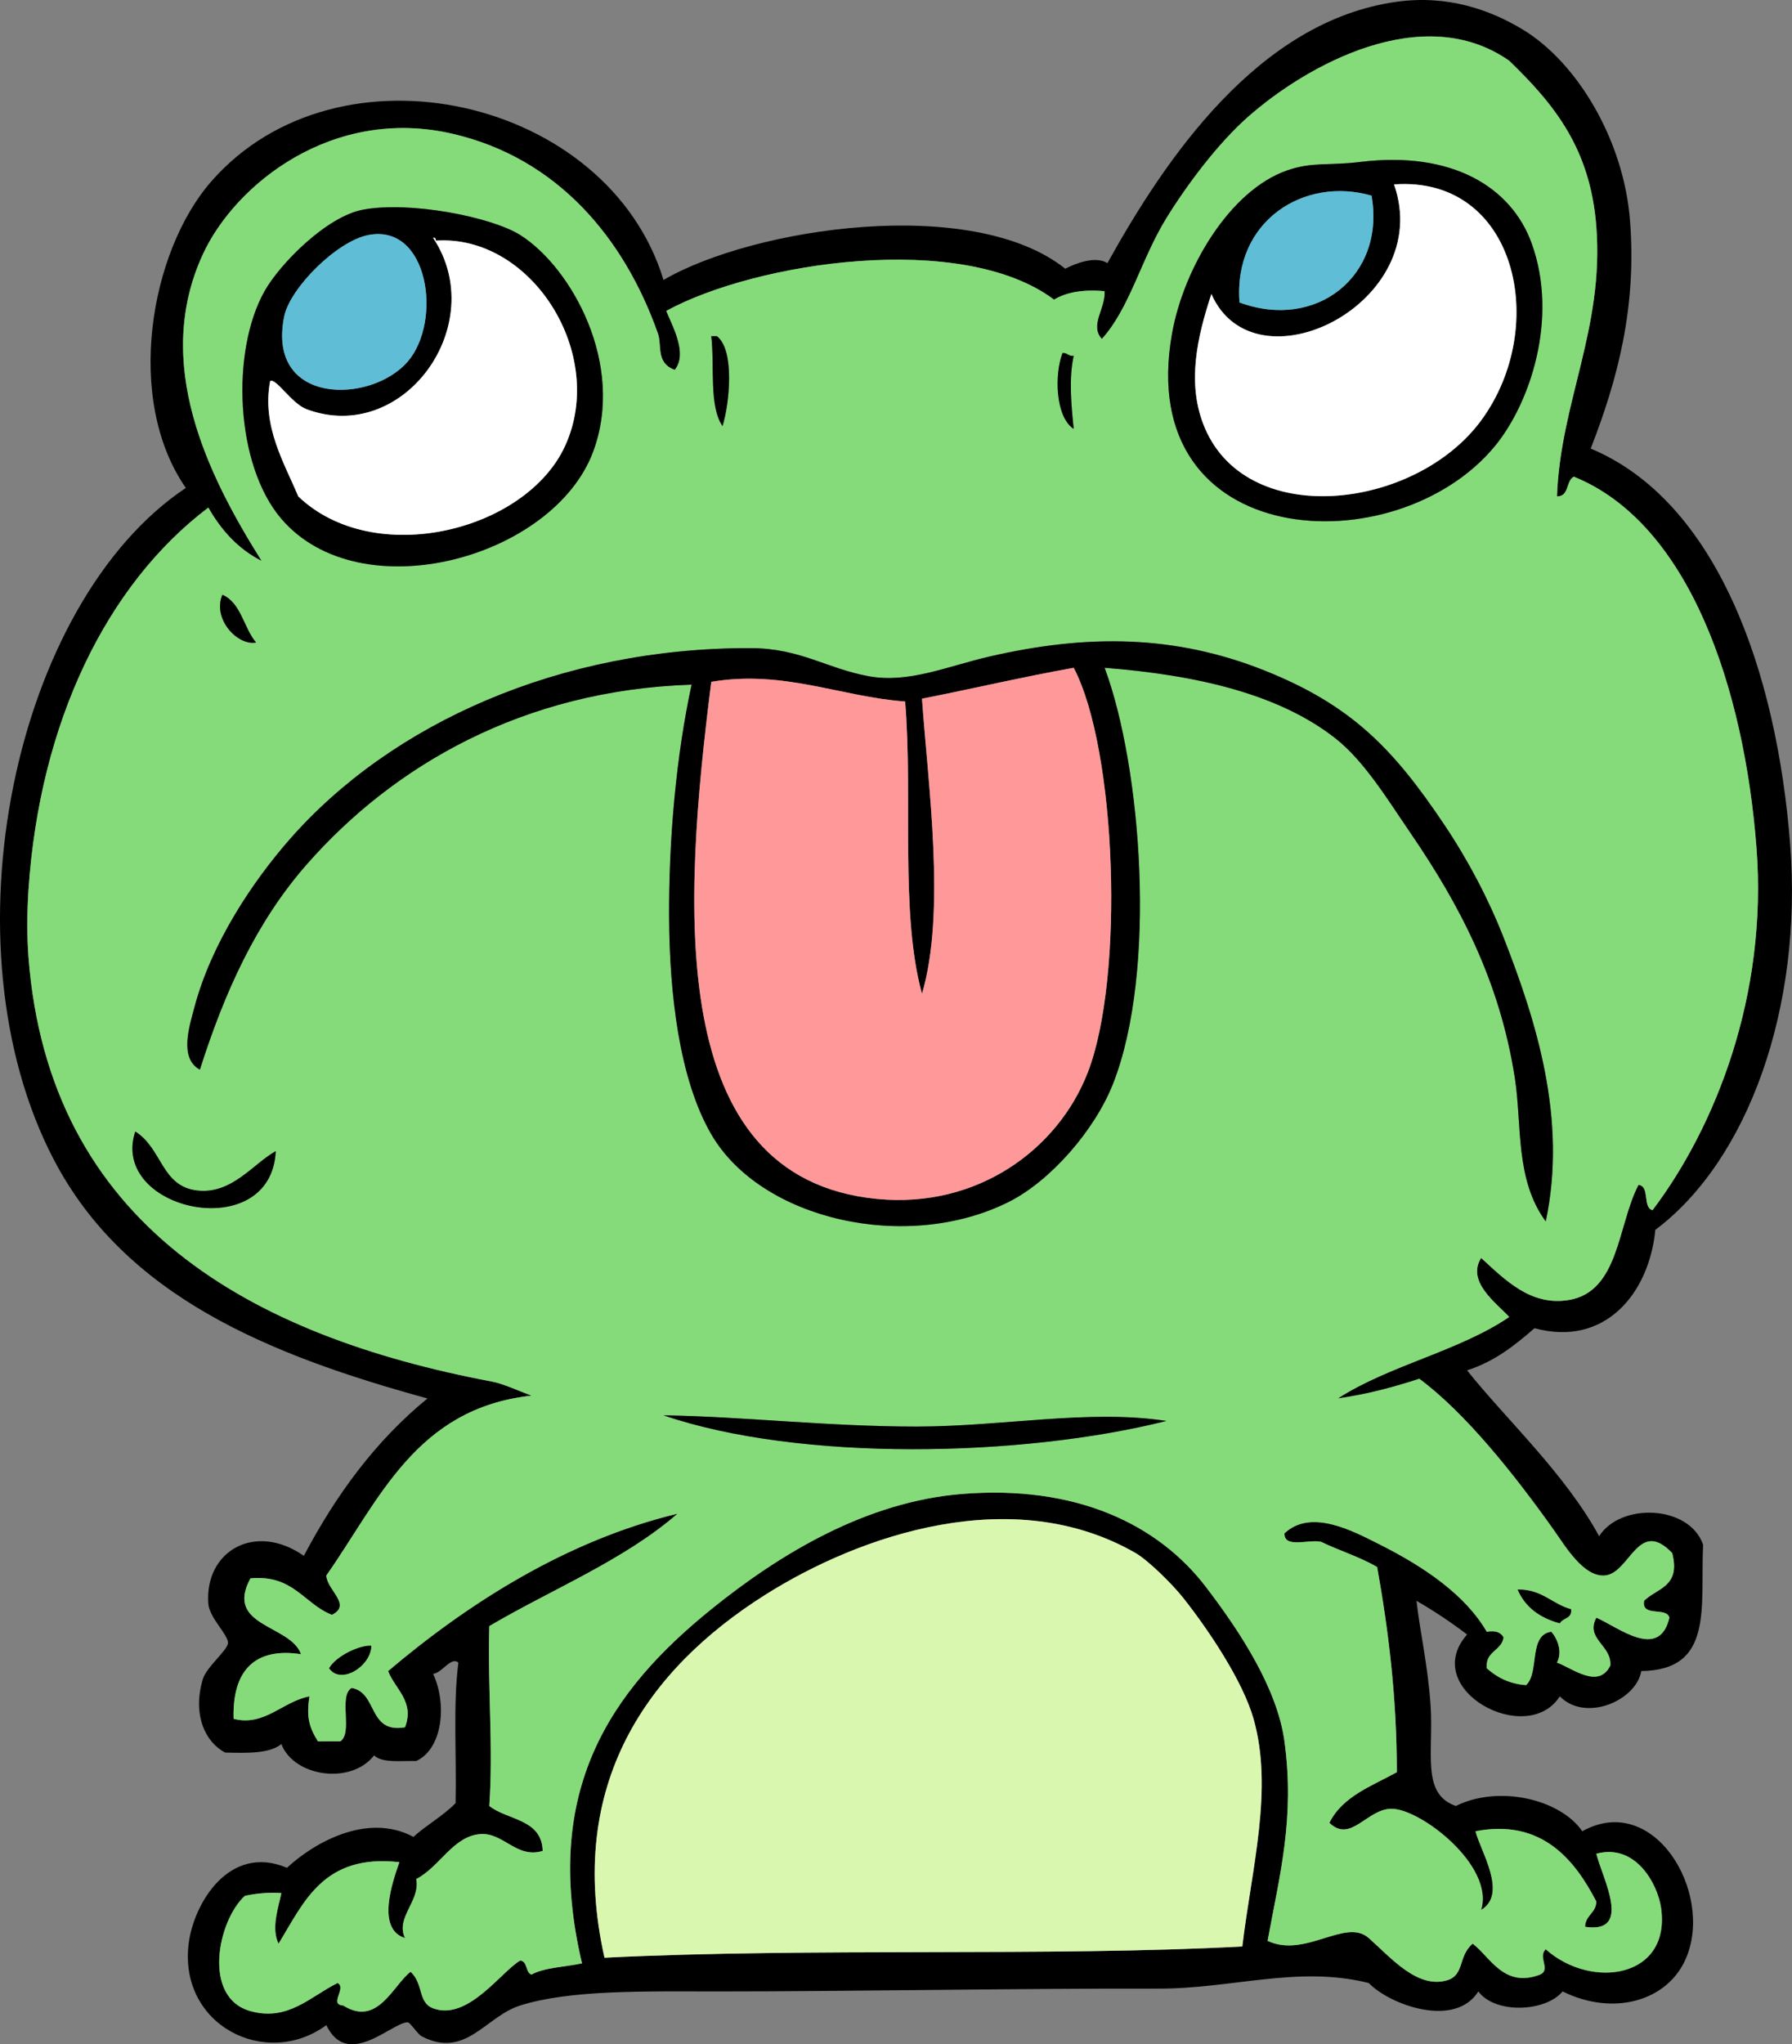 <?xml version="1.0" encoding="UTF-8"?><svg xmlns="http://www.w3.org/2000/svg" xmlns:xlink="http://www.w3.org/1999/xlink" height="3344.6" preserveAspectRatio="xMidYMid meet" version="1.0" viewBox="0.0 0.0 2932.5 3344.6" width="2932.5" zoomAndPan="magnify"><rect x="0.0" y="0.0" width="2932.5" height="3344.6" fill="#808080" stroke="none"/><defs><clipPath id="a"><path d="M 0 0 L 2932.469 0 L 2932.469 3344.648 L 0 3344.648 Z M 0 0"/></clipPath></defs><g><g clip-path="url(#a)" id="change1_11"><path d="M 2051.336 2812.223 C 2033.578 2749.711 1977.309 2666.262 1936.398 2614.512 C 1918.648 2592.07 1879.328 2553.102 1858.23 2540.941 C 1658.32 2425.711 1408.289 2510.5 1251.301 2609.91 C 1060.57 2730.691 925.309 2918.531 989.207 3203.051 C 1330.449 3186.219 1717.727 3201.559 2032.957 3184.66 C 2048.238 3056.602 2084.113 2927.512 2051.336 2812.223 Z M 2612.293 370.688 C 2602.484 243.512 2544.152 171.344 2469.75 99.406 C 2328.703 0.629 2138.223 106.566 2042.148 191.371 C 1994.027 233.867 1943.656 300.43 1908.809 356.898 C 1867.109 424.469 1848.996 504.082 1803.059 554.621 C 1782.719 531.844 1808.496 506.688 1807.648 476.441 C 1772.219 473.199 1744.988 478.168 1724.891 490.25 C 1574.238 377.273 1236.391 428.816 1090.371 508.637 C 1099.977 532.91 1126.168 578.629 1104.156 605.199 C 1072.699 593.605 1083.707 565.598 1076.566 545.426 C 1021.098 388.641 911.645 258.613 740.922 218.969 C 544.16 173.254 384.473 301.641 331.703 416.672 C 250.516 593.648 338.168 774.688 428.262 917.848 C 389.574 898.293 362.062 867.574 340.898 830.496 C 174.102 956.648 64.973 1182.336 46.629 1455.82 C 44.285 1490.723 43.941 1531.293 46.629 1566.172 C 80.336 2003.852 410.598 2185.98 805.289 2260.461 C 823.414 2263.883 846.996 2274.871 869.66 2283.449 C 680.359 2304.121 620.641 2454.379 534.012 2577.723 C 535.066 2601.66 576.316 2625.551 543.203 2642.102 C 496.984 2623.949 480.504 2576.051 409.867 2582.332 C 366.707 2661.711 475.555 2657.812 492.629 2706.469 C 416.453 2694.859 379.969 2733.633 382.277 2812.223 C 433.105 2825.07 462.27 2783.832 506.426 2775.441 C 501.051 2809.75 506.012 2825.93 520.215 2849 C 532.477 2849 544.742 2849 557 2849 C 577.879 2834.629 553.324 2774.82 575.391 2761.648 C 618.531 2769.078 601.594 2836.598 662.754 2826.02 C 679.047 2783.77 646.016 2763.172 635.172 2734.051 C 765.387 2623.641 927.117 2520.23 1108.758 2476.57 C 1021.008 2552.812 903.977 2599.781 800.695 2660.492 C 797.852 2765.918 807.406 2856.988 800.695 2954.762 C 830.727 2978.371 886.824 2975.918 888.059 3028.332 C 845.828 3041.391 824.137 2998.551 786.898 3000.738 C 741.828 3003.391 719.727 3054.598 681.148 3074.309 C 688.285 3110.168 646.695 3137.262 662.754 3170.859 C 615.293 3156.199 642.316 3078.711 653.559 3046.719 C 529.293 3032.801 497.742 3111.609 455.848 3180.059 C 443.25 3155.129 455.863 3119.93 460.441 3097.301 C 437.582 3095.891 418.258 3098.02 400.672 3101.891 C 356.266 3142.359 330.598 3268.441 409.867 3290.41 C 471.375 3307.461 507.34 3266.871 552.402 3244.43 C 567.922 3252.488 537.512 3279.809 561.602 3281.219 C 617.996 3316.809 643.117 3247.988 671.949 3226.039 C 693.57 3246.25 683.531 3276.379 708.73 3285.809 C 765.34 3307 819.371 3226.582 851.273 3207.648 C 863.691 3209.02 859.52 3226.988 869.66 3230.641 C 891.531 3218.789 924.793 3218.332 952.43 3212.25 C 885.098 2928.129 1001.297 2764.289 1163.938 2632.902 C 1278.719 2540.16 1418.949 2457.043 1573.16 2444.383 C 1761.34 2428.941 1895.238 2494.27 1973.18 2596.121 C 2031.129 2671.852 2090.27 2763.582 2101.926 2849 C 2119.102 2975.02 2094.25 3066.848 2074.348 3175.461 C 2135.844 3204.43 2202.016 3137.379 2239.855 3170.859 C 2275.926 3202.77 2319.59 3254.77 2368.609 3239.832 C 2396.742 3231.262 2385.969 3200.09 2409.996 3180.059 C 2439.195 3202.488 2461.152 3253.102 2520.328 3230.641 C 2538.406 3222.379 2515.895 3201.949 2529.52 3189.262 C 2604.27 3255.98 2735.656 3236.5 2718.051 3120.289 C 2712.406 3082.98 2677.012 3015.43 2612.293 3032.918 C 2622.207 3073.082 2672.496 3164.352 2593.891 3152.469 C 2594.484 3133.129 2611.699 3130.43 2612.293 3111.09 C 2577.246 3043.551 2523.387 2975.121 2414.574 2996.141 C 2422.617 3028.539 2467.941 3098.711 2423.785 3124.891 C 2446.027 3052.602 2324.207 2958.789 2276.645 2959.359 C 2236.898 2959.832 2210.203 3016.199 2175.484 2982.352 C 2196.742 2939.223 2244.266 2922.379 2285.836 2899.582 C 2285.859 2776.961 2272.191 2668.012 2253.664 2563.93 C 2225.777 2547.371 2191.656 2537.039 2161.695 2522.551 C 2141.566 2518.16 2101.332 2533.871 2101.926 2508.762 C 2145.652 2467.492 2214.781 2505.301 2258.238 2527.141 C 2330.711 2563.578 2398.055 2609.43 2432.98 2669.68 C 2447.855 2667.07 2456.105 2671.082 2460.578 2678.879 C 2457.273 2701.648 2430.453 2700.879 2432.98 2729.461 C 2449.23 2743.848 2468.848 2754.902 2497.348 2757.043 C 2519.672 2736.449 2500.734 2674.602 2538.734 2669.68 C 2548.77 2681.559 2557.223 2702.121 2547.926 2720.262 C 2572.855 2729.102 2615.926 2764.52 2635.297 2724.859 C 2637.246 2691.352 2593.867 2681.691 2612.293 2646.699 C 2647.137 2661.531 2715.32 2717.801 2731.84 2646.699 C 2727.141 2628.402 2685.895 2646.66 2690.453 2619.102 C 2711.094 2598.352 2750.816 2596.703 2736.434 2540.941 C 2680.562 2482.512 2667.223 2574.531 2626.082 2577.723 C 2591.242 2580.43 2561.078 2529.199 2543.328 2504.152 C 2476.684 2410.129 2396.926 2310.809 2322.629 2255.871 C 2280.953 2269.379 2237.617 2281.219 2189.297 2288.051 C 2272.992 2233.82 2387.672 2210.57 2469.75 2154.711 C 2448.613 2131.863 2399.367 2096.902 2423.785 2058.152 C 2463.102 2093.992 2504.445 2136.781 2566.312 2127.121 C 2649.906 2114.07 2646.727 2004.398 2681.258 1938.602 C 2700.609 1940.723 2687.352 1975.441 2704.262 1979.992 C 2807.184 1843.812 2892.973 1628.383 2874.383 1386.852 C 2854.379 1127.078 2765.039 856.68 2575.523 779.918 C 2562.227 786.566 2568.32 812.586 2547.926 812.113 C 2553.363 658.59 2625.16 537.508 2612.293 370.688 Z M 2603.102 733.938 C 2808.949 819.953 2907.605 1097.164 2929.559 1382.25 C 2949.996 1647.719 2861.273 1897.93 2708.855 2012.172 C 2698.781 2116.262 2626.246 2204.441 2511.137 2173.102 C 2479.188 2200.93 2446.008 2227.523 2400.785 2242.07 C 2464.66 2322.27 2560.523 2410.312 2616.891 2513.352 C 2652.121 2458.051 2764.176 2462.23 2787.016 2527.141 C 2782.293 2629.469 2805.07 2732.469 2685.855 2734.051 C 2677.77 2782.188 2594.895 2818.418 2552.523 2775.441 C 2498.742 2859.652 2321.91 2763.879 2400.785 2674.281 C 2374.746 2654.34 2347.148 2635.98 2318.031 2619.102 C 2322.852 2664.73 2336.621 2724.762 2341.012 2789.23 C 2346.328 2867.25 2325.172 2935.051 2382.398 2954.762 C 2453.332 2919.77 2553.508 2943.98 2589.312 2996.141 C 2706.375 2931.031 2804.434 3095.719 2759.438 3203.051 C 2729.457 3274.488 2640.098 3299.238 2557.117 3258.23 C 2528.883 3292.02 2446.809 3295.398 2419.191 3258.23 C 2381.188 3318.859 2274.797 3280.621 2239.855 3244.43 C 2123.633 3215.41 2017.02 3253.941 1895.008 3253.629 C 1673.52 3253.07 1394.719 3258.23 1173.129 3258.23 C 1056.379 3258.219 933.211 3255.289 851.273 3281.219 C 794.211 3299.27 762.297 3368.898 690.344 3331.789 C 683.352 3328.191 671.34 3308.949 667.355 3308.801 C 642.484 3307.879 569.047 3386.719 534.012 3313.398 C 435.25 3385.762 292.211 3313.738 308.715 3180.059 C 316.719 3115.18 374.594 3015.93 469.641 3055.922 C 511.277 3017.121 599.453 2964.211 676.547 3005.332 C 698.246 2985.648 725.074 2971.098 745.52 2950.16 C 747.344 2873.82 741.121 2789.43 750.113 2720.262 C 737.938 2709.879 723.961 2736.828 708.73 2738.66 C 731.727 2787.34 724.539 2861.359 681.148 2881.188 C 655.59 2880.691 625.383 2884.84 612.176 2872 C 574.852 2920.48 481.293 2907.352 460.441 2853.598 C 440.852 2869.258 404.629 2868.293 368.488 2867.402 C 335.992 2850.59 314.777 2805.93 331.703 2747.852 C 337.715 2727.199 372.637 2700.039 373.086 2688.082 C 373.586 2674.59 342.586 2647.09 340.898 2623.699 C 334.68 2537.562 417.602 2489.832 497.227 2545.539 C 550.137 2445.191 615.145 2356.922 699.539 2288.051 C 438.008 2216.402 204.25 2119.961 88.008 1897.223 C -95.309 1545.973 22.652 986.074 304.113 798.305 C 203.629 653.828 245.129 412.176 345.5 297.129 C 553.062 59.188 995.023 159.648 1085.77 458.059 C 1232.848 372.371 1591.57 318.551 1743.277 439.672 C 1758.418 431.691 1791.848 417.902 1812.25 430.461 C 1905.93 261.812 2058.16 34.195 2285.836 2.863 C 2368.527 -8.523 2438.23 15.625 2492.75 48.848 C 2580.449 102.277 2657.211 228.266 2667.469 361.496 C 2678.406 503.242 2647.195 620.691 2603.102 733.938" fill="inherit" fill-rule="evenodd"/></g><g id="change2_1"><path d="M 538.613 2729.461 C 557.77 2757.129 607.09 2726.109 607.578 2692.672 C 589.191 2691.25 550.367 2708.961 538.613 2729.461 Z M 2552.527 2655.891 C 2557.141 2646.723 2572.836 2648.641 2570.906 2632.902 C 2539.477 2624.48 2523.844 2600.262 2483.555 2600.711 C 2495.945 2629.711 2520.031 2647 2552.527 2655.891 Z M 1908.805 2324.832 C 1781.906 2305.391 1640.605 2334.031 1499.586 2334.031 C 1354.605 2334.031 1214.578 2317.512 1085.766 2315.645 C 1308.559 2391.68 1671.836 2384.383 1908.805 2324.832 Z M 451.25 1883.434 C 415.047 1903.133 379.707 1954.574 322.504 1947.805 C 263.727 1940.844 265.777 1879.223 221.348 1851.242 C 178.406 1980.992 443.949 2038.422 451.25 1883.434 Z M 2460.555 1533.984 C 2435.855 1470.973 2402.805 1407.996 2364.012 1350.074 C 2280.449 1225.305 2212.031 1154.016 2069.738 1097.168 C 1922.805 1038.492 1779.188 1037.262 1619.125 1074.191 C 1550.129 1090.109 1486.875 1118.484 1421.418 1106.379 C 1351.93 1093.516 1309.695 1060.609 1228.309 1060.402 C 916.727 1059.605 640.5 1183.477 474.234 1373.055 C 413.766 1442.004 345.848 1542.895 317.906 1648.934 C 310.125 1678.465 292.617 1731.582 327.098 1750.094 C 367.852 1621.965 419.785 1507.996 501.828 1414.445 C 643.332 1253.062 855.539 1129.09 1131.75 1120.164 C 1106.406 1237.246 1094.277 1373.625 1094.957 1501.805 C 1095.617 1624.633 1111.176 1764.973 1163.938 1855.844 C 1245.469 1996.293 1484.559 2050.164 1651.316 1966.195 C 1718.496 1932.371 1791.336 1849.715 1821.445 1773.082 C 1894.016 1588.375 1867.965 1254.48 1807.648 1092.594 C 1960.547 1104.531 2093.125 1136.023 2184.684 1207.539 C 2232.344 1244.754 2270.027 1307.133 2308.824 1363.863 C 2388.238 1480.004 2454.277 1604.855 2478.957 1763.883 C 2490.816 1840.395 2479.039 1929.883 2529.527 1998.383 C 2564.98 1831.781 2514.164 1670.645 2460.555 1533.984 Z M 419.062 1051.191 C 398.562 1027.25 394.836 986.527 363.883 973.027 C 347.094 1013.527 389.551 1057.164 419.062 1051.191 Z M 1757.066 701.754 C 1753.168 664.086 1748.785 618.852 1757.066 582.211 C 1748.387 583.234 1746.926 577.02 1738.676 577.613 C 1725.246 613.312 1727.168 682.512 1757.066 701.754 Z M 1182.328 697.156 C 1193.656 661.441 1202.867 572.566 1173.129 550.023 C 1170.066 550.023 1166.996 550.023 1163.938 550.023 C 1169.668 599.465 1159.945 664.355 1182.328 697.156 Z M 432.855 476.453 C 377.59 574.723 384.727 760.57 460.441 848.891 C 590.355 1000.438 906.434 912.855 970.82 738.539 C 1023.789 595.113 934.25 436.816 851.273 384.504 C 804.488 355.004 670.621 328.559 593.785 343.125 C 534.391 354.367 458.25 431.301 432.855 476.453 Z M 2106.52 278.746 C 2012.504 311.262 1937.055 438.602 1918.004 545.426 C 1854.004 904.055 2285.457 926.09 2446.77 729.348 C 2503.535 660.086 2550.863 521.402 2506.531 398.289 C 2473.418 306.277 2376.605 246.477 2226.066 264.941 C 2173.73 271.359 2147.902 264.426 2106.52 278.746 Z M 2547.93 812.105 C 2568.324 812.578 2562.23 786.562 2575.523 779.918 C 2765.023 856.664 2854.371 1127.078 2874.371 1386.852 C 2892.98 1628.383 2807.184 1843.812 2704.258 1979.992 C 2687.352 1975.441 2700.605 1940.723 2681.262 1938.602 C 2646.734 2004.402 2649.914 2114.074 2566.312 2127.121 C 2504.438 2136.785 2463.098 2093.992 2423.77 2058.152 C 2399.379 2096.902 2448.594 2131.863 2469.746 2154.711 C 2387.684 2210.574 2272.984 2233.824 2189.281 2288.051 C 2237.613 2281.223 2280.965 2269.383 2322.629 2255.875 C 2396.918 2310.812 2476.68 2410.133 2543.316 2504.152 C 2561.082 2529.203 2591.238 2580.43 2626.094 2577.723 C 2667.227 2574.531 2680.562 2482.512 2736.426 2540.941 C 2750.809 2596.703 2711.09 2598.352 2690.449 2619.102 C 2685.898 2646.66 2727.152 2628.402 2731.852 2646.703 C 2715.316 2717.801 2647.121 2661.531 2612.289 2646.703 C 2593.863 2681.691 2637.234 2691.352 2635.285 2724.859 C 2615.918 2764.523 2572.855 2729.102 2547.93 2720.262 C 2557.223 2702.121 2548.773 2681.562 2538.719 2669.68 C 2500.727 2674.602 2519.66 2736.449 2497.34 2757.043 C 2468.844 2754.902 2449.23 2743.852 2432.984 2729.461 C 2430.461 2700.879 2457.273 2701.652 2460.555 2678.879 C 2456.105 2671.082 2447.855 2667.07 2432.984 2669.68 C 2398.047 2609.43 2330.715 2563.582 2258.254 2527.141 C 2214.781 2505.301 2145.645 2467.492 2101.926 2508.762 C 2101.332 2533.871 2141.562 2518.16 2161.688 2522.551 C 2191.641 2537.039 2225.758 2547.371 2253.656 2563.93 C 2272.184 2668.012 2285.848 2776.961 2285.824 2899.582 C 2244.262 2922.383 2196.727 2939.219 2175.492 2982.352 C 2210.207 3016.199 2236.898 2959.832 2276.656 2959.359 C 2324.211 2958.789 2446.031 3052.602 2423.77 3124.891 C 2467.941 3098.711 2422.602 3028.539 2414.582 2996.141 C 2523.395 2975.121 2577.246 3043.551 2612.289 3111.09 C 2611.715 3130.43 2594.48 3133.129 2593.887 3152.469 C 2672.5 3164.352 2622.195 3073.082 2612.289 3032.922 C 2677.012 3015.43 2712.402 3082.98 2718.043 3120.289 C 2735.648 3236.5 2604.266 3255.98 2529.527 3189.262 C 2515.887 3201.949 2538.41 3222.379 2520.336 3230.641 C 2461.152 3253.102 2439.199 3202.488 2409.984 3180.059 C 2385.98 3200.09 2396.73 3231.262 2368.605 3239.832 C 2319.594 3254.77 2275.918 3202.77 2239.852 3170.859 C 2202.02 3137.383 2135.836 3204.43 2074.332 3175.461 C 2094.254 3066.852 2119.098 2975.02 2101.926 2849 C 2090.273 2763.582 2031.125 2671.852 1973.176 2596.121 C 1895.238 2494.273 1761.336 2428.941 1573.156 2444.383 C 1418.949 2457.039 1278.715 2540.16 1163.938 2632.902 C 1001.297 2764.293 885.102 2928.129 952.426 3212.25 C 924.793 3218.332 891.531 3218.789 869.66 3230.641 C 859.516 3226.988 863.688 3209.02 851.273 3207.648 C 819.371 3226.582 765.336 3307 708.734 3285.809 C 683.531 3276.379 693.566 3246.25 671.949 3226.039 C 643.117 3247.988 617.996 3316.809 561.602 3281.219 C 537.512 3279.809 567.922 3252.488 552.402 3244.43 C 507.34 3266.871 471.375 3307.461 409.867 3290.41 C 330.594 3268.441 356.266 3142.359 400.668 3101.891 C 418.258 3098.02 437.582 3095.891 460.441 3097.301 C 455.863 3119.93 443.25 3155.129 455.848 3180.059 C 497.746 3111.613 529.293 3032.801 653.559 3046.723 C 642.312 3078.711 615.293 3156.199 662.758 3170.859 C 646.691 3137.262 688.285 3110.172 681.148 3074.309 C 719.727 3054.602 741.828 3003.391 786.898 3000.738 C 824.137 2998.551 845.828 3041.391 888.059 3028.332 C 886.824 2975.922 830.727 2978.371 800.695 2954.762 C 807.406 2856.992 797.852 2765.922 800.695 2660.492 C 903.973 2599.781 1021.008 2552.812 1108.758 2476.57 C 927.113 2520.234 765.383 2623.641 635.172 2734.051 C 646.012 2763.172 679.047 2783.77 662.758 2826.02 C 601.59 2836.602 618.531 2769.082 575.391 2761.652 C 553.324 2774.82 577.879 2834.633 557 2849 C 544.742 2849 532.477 2849 520.215 2849 C 506.012 2825.93 501.047 2809.754 506.426 2775.441 C 462.27 2783.832 433.105 2825.07 382.277 2812.223 C 379.969 2733.633 416.449 2694.863 492.629 2706.473 C 475.555 2657.812 366.703 2661.711 409.867 2582.332 C 480.504 2576.051 496.98 2623.953 543.203 2642.102 C 576.316 2625.551 535.062 2601.664 534.012 2577.723 C 620.641 2454.383 680.359 2304.121 869.66 2283.453 C 846.996 2274.871 823.414 2263.883 805.289 2260.461 C 410.594 2185.984 80.336 2003.855 46.625 1566.176 C 43.941 1531.293 44.285 1490.723 46.625 1455.824 C 64.973 1182.348 174.102 956.656 340.895 830.508 C 362.062 867.578 389.574 898.312 428.262 917.863 C 338.168 774.688 250.512 593.656 331.703 416.672 C 384.473 301.664 544.16 173.258 740.918 218.965 C 911.641 258.621 1021.098 388.648 1076.566 545.426 C 1083.707 565.594 1072.695 593.598 1104.156 605.188 C 1126.168 578.621 1099.977 532.91 1090.367 508.641 C 1236.387 428.816 1574.238 377.281 1724.887 490.238 C 1744.988 478.156 1772.215 473.211 1807.648 476.453 C 1808.496 506.691 1782.715 531.844 1803.059 554.617 C 1848.996 504.086 1867.105 424.469 1908.805 356.91 C 1943.656 300.453 1994.023 233.859 2042.145 191.371 C 2138.219 106.562 2328.703 0.641 2469.746 99.422 C 2544.137 171.348 2602.48 243.523 2612.289 370.695 C 2625.172 537.508 2553.367 658.59 2547.93 812.105" fill="#85db79" fill-rule="evenodd"/></g><g id="change1_1"><path d="M 2028.352 494.844 C 2153.953 541.488 2267.672 451.316 2244.465 320.129 C 2134.32 288.141 2018.164 361.355 2028.352 494.844 Z M 1982.375 481.043 C 1958.77 552.148 1943.145 624.852 1968.574 692.555 C 2034.551 868.164 2315.266 835.508 2423.777 687.957 C 2536.871 534.188 2481.391 287.039 2281.246 301.73 C 2349.309 495.527 2053.539 642.984 1982.375 481.043 Z M 2226.066 264.953 C 2376.621 246.477 2473.406 306.273 2506.535 398.285 C 2550.859 521.398 2503.551 660.094 2446.758 729.336 C 2285.465 926.078 1854.008 904.07 1918.016 545.422 C 1937.062 438.602 2012.5 311.273 2106.512 278.73 C 2147.891 264.418 2173.719 271.375 2226.066 264.953" fill="inherit" fill-rule="evenodd"/></g><g id="change3_1"><path d="M 2281.246 301.719 C 2481.398 287.031 2536.887 534.172 2423.773 687.953 C 2315.273 835.508 2034.555 868.168 1968.582 692.551 C 1943.145 624.852 1958.77 552.145 1982.387 481.051 C 2053.539 642.988 2349.32 495.531 2281.246 301.719" fill="#fff" fill-rule="evenodd"/></g><g id="change4_1"><path d="M 2244.465 320.113 C 2267.68 451.301 2153.969 541.477 2028.352 494.84 C 2018.172 361.348 2134.336 288.121 2244.465 320.113" fill="#5fbdd6" fill-rule="evenodd"/></g><g id="change1_2"><path d="M 501.828 669.566 C 476.93 660.297 451.215 617.441 442.055 623.586 C 427.961 697.73 466.016 758.828 488.031 812.098 C 611.914 930.891 860.805 869.57 924.844 729.352 C 993.609 578.73 869.52 383.316 713.328 393.695 C 713.074 390.883 712.641 388.254 708.73 389.09 C 802.844 530.531 660.867 728.816 501.828 669.566 Z M 465.043 517.836 C 435.711 663.496 607.09 661.516 667.352 591.406 C 723.887 525.625 701.672 365.57 602.98 384.5 C 551.059 394.453 474.336 471.672 465.043 517.836 Z M 593.785 343.105 C 670.621 328.562 804.488 355.004 851.273 384.5 C 934.25 436.809 1023.789 595.109 970.82 738.547 C 906.434 912.871 590.355 1000.43 460.441 848.883 C 384.73 760.566 377.586 574.715 432.855 476.461 C 458.25 431.297 534.391 354.355 593.785 343.105" fill="inherit" fill-rule="evenodd"/></g><g id="change4_2"><path d="M 602.98 384.5 C 701.672 365.562 723.887 525.629 667.355 591.406 C 607.09 661.516 435.711 663.508 465.043 517.844 C 474.336 471.68 551.059 394.441 602.98 384.5" fill="#5fbdd6" fill-rule="evenodd"/></g><g id="change3_2"><path d="M 708.734 389.074 C 712.645 388.242 713.078 390.875 713.332 393.672 C 869.523 383.297 993.613 578.73 924.848 729.324 C 860.809 869.559 611.914 930.875 488.035 812.094 C 466.02 758.809 427.965 697.711 442.059 623.586 C 451.215 617.445 476.93 660.285 501.828 669.551 C 660.871 728.797 802.848 530.512 708.734 389.074" fill="#fff" fill-rule="evenodd"/></g><g id="change1_3"><path d="M 1163.941 550.016 C 1167 550.016 1170.07 550.016 1173.133 550.016 C 1202.871 572.543 1193.66 661.441 1182.332 697.152 C 1159.949 664.355 1169.672 599.461 1163.941 550.016" fill="inherit" fill-rule="evenodd"/></g><g id="change1_4"><path d="M 1738.68 577.602 C 1746.934 577.023 1748.391 583.238 1757.07 582.203 C 1748.781 618.844 1753.164 664.078 1757.07 701.754 C 1727.168 682.516 1725.25 613.309 1738.68 577.602" fill="inherit" fill-rule="evenodd"/></g><g id="change1_5"><path d="M 363.883 973.031 C 394.836 986.535 398.559 1027.258 419.062 1051.195 C 389.555 1057.16 347.094 1013.539 363.883 973.031" fill="inherit" fill-rule="evenodd"/></g><g id="change1_6"><path d="M 1508.781 1143.152 C 1518.871 1286.746 1548.191 1492.117 1508.781 1625.938 C 1472.441 1493.691 1494.121 1303.41 1481.203 1147.75 C 1375.422 1140.023 1282.184 1095.52 1163.941 1115.57 C 1118.234 1477.922 1085.441 1927.535 1435.223 1961.598 C 1599.133 1977.547 1731.082 1881.008 1780.066 1754.691 C 1840.414 1599.043 1827.355 1226.648 1757.078 1092.578 C 1672.59 1107.715 1592.035 1126.773 1508.781 1143.152 Z M 2529.531 1998.379 C 2479.051 1929.879 2490.836 1840.387 2478.973 1763.879 C 2454.281 1604.852 2388.238 1480 2308.832 1363.852 C 2270.043 1307.125 2232.355 1244.746 2184.691 1207.531 C 2093.121 1136.008 1960.562 1104.523 1807.652 1092.578 C 1867.969 1254.473 1894.027 1588.359 1821.453 1773.078 C 1791.352 1849.707 1718.508 1932.367 1651.316 1966.188 C 1484.562 2050.156 1245.473 1996.289 1163.941 1855.836 C 1111.18 1764.965 1095.621 1624.633 1094.961 1501.797 C 1094.281 1373.609 1106.41 1237.238 1131.75 1120.164 C 855.543 1129.086 643.336 1253.07 501.828 1414.445 C 419.785 1507.98 367.852 1621.957 327.102 1750.078 C 292.617 1731.574 310.125 1678.465 317.906 1648.93 C 345.848 1542.883 413.766 1442 474.238 1373.043 C 640.504 1183.469 916.73 1059.578 1228.312 1060.383 C 1309.703 1060.602 1351.934 1093.523 1421.422 1106.363 C 1486.883 1118.48 1550.133 1090.109 1619.133 1074.184 C 1779.188 1037.25 1922.809 1038.477 2069.738 1097.172 C 2212.039 1154.012 2280.461 1225.297 2364.02 1350.066 C 2402.809 1407.992 2435.855 1470.969 2460.574 1533.977 C 2514.172 1670.645 2564.984 1831.777 2529.531 1998.379" fill="inherit" fill-rule="evenodd"/></g><g id="change5_1"><path d="M 1757.074 1092.578 C 1827.355 1226.652 1840.414 1599.031 1780.078 1754.688 C 1731.086 1881.008 1599.137 1977.547 1435.219 1961.602 C 1085.441 1927.543 1118.23 1477.93 1163.941 1115.566 C 1282.184 1095.535 1375.422 1140.023 1481.199 1147.746 C 1494.121 1303.414 1472.441 1493.695 1508.777 1625.93 C 1548.195 1492.121 1518.879 1286.754 1508.777 1143.145 C 1592.035 1126.773 1672.598 1107.719 1757.074 1092.578" fill="#f99" fill-rule="evenodd"/></g><g id="change1_7"><path d="M 221.352 1851.238 C 265.777 1879.219 263.727 1940.84 322.504 1947.801 C 379.707 1954.57 415.047 1903.129 451.25 1883.43 C 443.949 2038.422 178.406 1980.988 221.352 1851.238" fill="inherit" fill-rule="evenodd"/></g><g id="change1_8"><path d="M 1085.77 2315.641 C 1214.578 2317.508 1354.613 2334.027 1499.59 2334.027 C 1640.605 2334.027 1781.918 2305.391 1908.812 2324.828 C 1671.836 2384.379 1308.566 2391.68 1085.77 2315.641" fill="inherit" fill-rule="evenodd"/></g><g id="change6_1"><path d="M 2032.973 3184.66 C 1717.734 3201.559 1330.461 3186.219 989.211 3203.051 C 925.312 2918.527 1060.574 2730.688 1251.305 2609.906 C 1408.301 2510.496 1658.332 2425.707 1858.242 2540.938 C 1879.336 2553.098 1918.656 2592.066 1936.402 2614.508 C 1977.316 2666.258 2033.586 2749.707 2051.348 2812.219 C 2084.117 2927.508 2048.254 3056.598 2032.973 3184.66" fill="#daf7b0" fill-rule="evenodd"/></g><g id="change1_9"><path d="M 2483.566 2600.707 C 2523.863 2600.258 2539.504 2624.477 2570.93 2632.898 C 2572.855 2648.637 2557.152 2646.719 2552.543 2655.887 C 2520.043 2647 2495.941 2629.707 2483.566 2600.707" fill="inherit" fill-rule="evenodd"/></g><g id="change1_10"><path d="M 607.578 2692.672 C 607.09 2726.109 557.77 2757.129 538.613 2729.461 C 550.371 2708.961 589.195 2691.25 607.578 2692.672" fill="inherit" fill-rule="evenodd"/></g></g></svg>